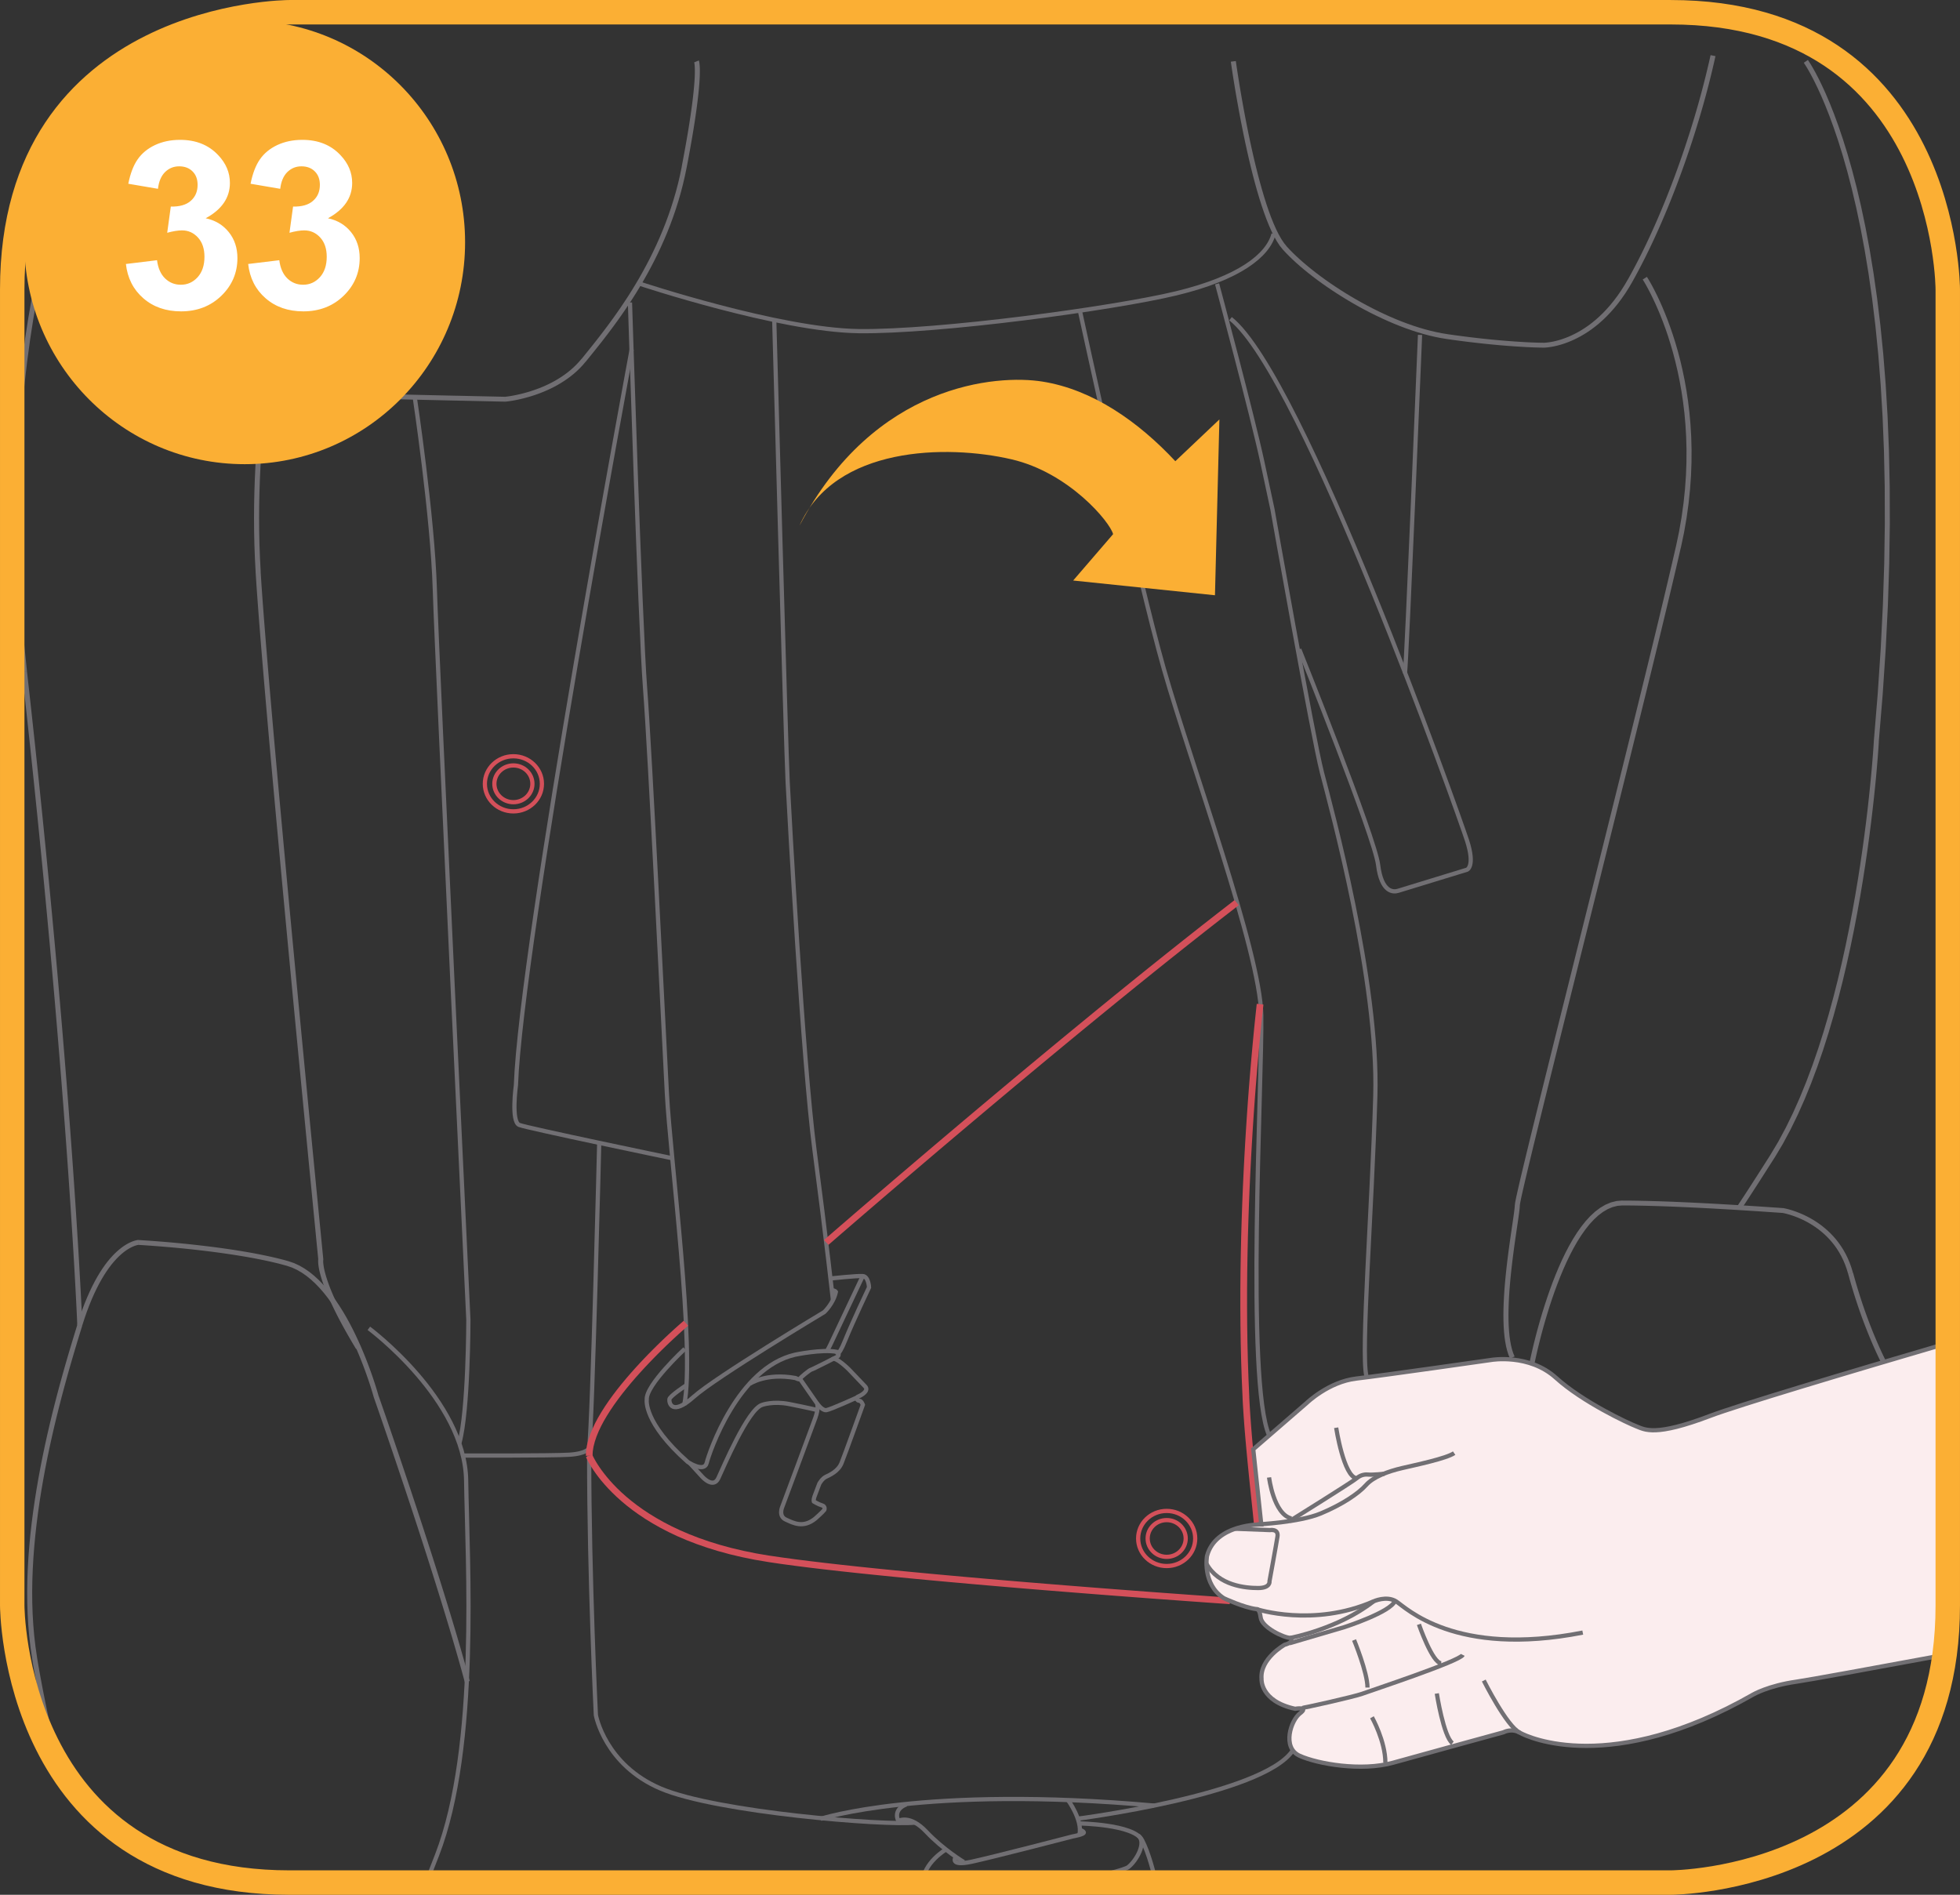 <?xml version="1.0" encoding="UTF-8"?>
<!DOCTYPE svg PUBLIC "-//W3C//DTD SVG 1.1//EN" "http://www.w3.org/Graphics/SVG/1.1/DTD/svg11.dtd">
<!-- Creator: CorelDRAW 2017 -->
<svg xmlns="http://www.w3.org/2000/svg" xml:space="preserve" width="35.366mm" height="34.188mm" version="1.1" style="shape-rendering:geometricPrecision; text-rendering:geometricPrecision; image-rendering:optimizeQuality; fill-rule:evenodd; clip-rule:evenodd"
viewBox="0 0 1030.6 996.26"
 xmlns:xlink="http://www.w3.org/1999/xlink">
 <rect x="0" y="0" width="1030.6" height="996.26" fill="#333333" stroke="none"/>
 <defs>
  <style type="text/css">
   <![CDATA[
    .str2 {stroke:#FBAF34;stroke-width:12.85;stroke-miterlimit:4}
    .str0 {stroke:#716F73;stroke-width:2.22;stroke-miterlimit:22.926}
    .str1 {stroke:#D4505A;stroke-width:2.22;stroke-miterlimit:22.926}
    .fil0 {fill:none;fill-rule:nonzero}
    .fil1 {fill:#716F73;fill-rule:nonzero}
    .fil4 {fill:#FBAF34;fill-rule:nonzero}
    .fil5 {fill:white;fill-rule:nonzero}
    .fil3 {fill:#FBEDEE;fill-rule:nonzero}
    .fil2 {fill:#D4505A;fill-rule:nonzero}
   ]]>
  </style>
 </defs>
 <g id="Слой_x0020_1">
  <g>
   <path class="fil0 str0" d="M309.79 765.45c0,64.76 3.53,136.34 3.53,136.34 0,0 4.7,26.13 34.1,38.63 29.4,12.5 117.9,19.6 133.77,17.89"/>
  </g>
  <g>
   <path class="fil1" d="M168.34 189.93l-2.28 1.3 0.13 0.17 -2.84 -3.61 -2.74 -4.08 -2.64 -4.51 -2.55 -4.9 -2.46 -5.25 -2.37 -5.58 -2.28 -5.86 -2.19 -6.1 -2.1 -6.3 -2.02 -6.47 -1.93 -6.6 -1.84 -6.68 -1.76 -6.74 -1.67 -6.75 -1.58 -6.72 -1.49 -6.66 -1.4 -6.56 -1.32 -6.42 -1.23 -6.23 -1.14 -6.01 -1.05 -5.76 -0.96 -5.46 -0.87 -5.12 -0.78 -4.75 -0.69 -4.34 -0.6 -3.88 -0.51 -3.39 -0.42 -2.86 -0.32 -2.3 -0.23 -1.69 -0.14 -1.04 -0.05 -0.36 2.63 -0.32 0.04 0.35 0.14 1.03 0.23 1.68 0.32 2.29 0.41 2.85 0.51 3.38 0.6 3.87 0.69 4.32 0.78 4.73 0.87 5.11 0.96 5.45 1.05 5.74 1.14 6 1.23 6.21 1.31 6.39 1.4 6.53 1.49 6.64 1.58 6.7 1.66 6.72 1.75 6.7 1.84 6.65 1.92 6.56 2 6.42 2.09 6.26 2.17 6.04 2.25 5.79 2.34 5.5 2.42 5.17 2.49 4.8 2.57 4.39 2.64 3.93 2.71 3.44 0.13 0.17zm-0.13 -0.17l0.07 0.08 0.05 0.09 -0.13 -0.17zm25.79 17.15l-0.09 2.56 0 0 -1.61 -0.1 -1.57 -0.2 -1.53 -0.29 -1.49 -0.37 -1.44 -0.45 -1.4 -0.51 -1.35 -0.58 -1.31 -0.63 -1.26 -0.68 -1.21 -0.72 -1.16 -0.76 -1.12 -0.78 -1.07 -0.8 -1.02 -0.82 -0.97 -0.83 -0.92 -0.84 -0.87 -0.83 -0.82 -0.82 -0.77 -0.81 -0.71 -0.79 -0.66 -0.76 -0.61 -0.73 -0.55 -0.69 -0.5 -0.64 -0.44 -0.59 -0.39 -0.53 -0.33 -0.47 -0.27 -0.4 -0.22 -0.33 -0.16 -0.24 -0.1 -0.16 -0.04 -0.06 2.28 -1.3 0.02 0.04 0.08 0.13 0.14 0.22 0.2 0.3 0.25 0.37 0.31 0.44 0.36 0.5 0.42 0.56 0.47 0.61 0.53 0.65 0.58 0.69 0.62 0.72 0.68 0.75 0.73 0.77 0.77 0.78 0.82 0.79 0.87 0.79 0.91 0.78 0.96 0.77 0.99 0.75 1.04 0.73 1.08 0.7 1.12 0.67 1.16 0.62 1.19 0.58 1.24 0.52 1.27 0.47 1.3 0.41 1.34 0.34 1.37 0.26 1.41 0.18 1.44 0.09 0 0zm71.57 1.71l0.23 2.56 -0.15 0 -0.16 -0 -0.47 -0.01 -0.76 -0.02 -1.02 -0.02 -1.29 -0.03 -1.52 -0.03 -1.74 -0.04 -1.94 -0.04 -2.13 -0.05 -2.3 -0.05 -2.45 -0.05 -2.58 -0.06 -2.7 -0.06 -2.8 -0.06 -2.88 -0.06 -2.95 -0.06 -3 -0.07 -3.03 -0.07 -3.05 -0.07 -3.04 -0.07 -3.02 -0.07 -2.98 -0.07 -2.93 -0.07 -2.86 -0.07 -2.77 -0.07 -2.66 -0.07 -2.53 -0.07 -2.39 -0.06 -2.24 -0.06 -2.06 -0.06 -1.86 -0.06 -1.66 -0.06 0.09 -2.56 1.65 0.06 1.86 0.06 2.05 0.06 2.24 0.06 2.39 0.06 2.53 0.07 2.66 0.07 2.77 0.07 2.85 0.07 2.93 0.07 2.98 0.07 3.02 0.07 3.04 0.07 3.05 0.07 3.03 0.07 3 0.07 2.95 0.06 2.88 0.06 2.8 0.06 2.7 0.06 2.58 0.06 2.45 0.05 2.3 0.05 2.13 0.05 1.94 0.04 1.74 0.04 1.52 0.03 1.28 0.03 1.03 0.02 0.76 0.02 0.46 0.01 0.16 0 -0.15 0zm0.23 2.56l-0.06 0.01 -0.09 -0 0.15 -0zm40 -22.52l2.08 1.59 0 0 -1.45 1.71 -1.52 1.61 -1.57 1.52 -1.62 1.43 -1.66 1.34 -1.7 1.26 -1.72 1.18 -1.74 1.1 -1.75 1.03 -1.75 0.95 -1.75 0.88 -1.74 0.81 -1.73 0.75 -1.7 0.69 -1.67 0.63 -1.63 0.57 -1.59 0.52 -1.54 0.46 -1.48 0.41 -1.42 0.37 -1.34 0.32 -1.26 0.29 -1.18 0.24 -1.08 0.21 -0.98 0.17 -0.88 0.14 -0.76 0.11 -0.64 0.08 -0.51 0.07 -0.38 0.04 -0.24 0.02 -0.09 0.01 -0.23 -2.56 0.06 -0 0.21 -0.02 0.35 -0.04 0.48 -0.06 0.61 -0.08 0.73 -0.11 0.84 -0.14 0.95 -0.17 1.04 -0.2 1.13 -0.24 1.22 -0.27 1.3 -0.31 1.37 -0.36 1.43 -0.4 1.49 -0.45 1.53 -0.5 1.58 -0.55 1.61 -0.6 1.64 -0.66 1.66 -0.72 1.67 -0.78 1.68 -0.85 1.68 -0.91 1.67 -0.98 1.66 -1.05 1.63 -1.12 1.61 -1.2 1.57 -1.27 1.54 -1.36 1.48 -1.43 1.43 -1.52 1.37 -1.61 0 0zm52.66 -101.12l2.6 0.47 0 0 -0.94 4.57 -1.05 4.49 -1.15 4.4 -1.25 4.32 -1.34 4.23 -1.42 4.15 -1.5 4.06 -1.57 3.97 -1.64 3.88 -1.69 3.79 -1.75 3.71 -1.8 3.62 -1.83 3.53 -1.87 3.44 -1.9 3.35 -1.91 3.26 -1.93 3.17 -1.94 3.08 -1.94 2.98 -1.94 2.89 -1.93 2.8 -1.92 2.71 -1.89 2.61 -1.87 2.52 -1.83 2.42 -1.79 2.33 -1.75 2.24 -1.7 2.14 -1.63 2.04 -1.56 1.95 -1.5 1.85 -1.42 1.75 -2.08 -1.59 1.42 -1.75 1.49 -1.85 1.56 -1.94 1.63 -2.04 1.68 -2.13 1.73 -2.22 1.78 -2.32 1.82 -2.41 1.85 -2.5 1.88 -2.59 1.9 -2.68 1.91 -2.77 1.92 -2.86 1.93 -2.95 1.92 -3.04 1.91 -3.13 1.9 -3.22 1.87 -3.31 1.84 -3.4 1.82 -3.49 1.77 -3.57 1.73 -3.66 1.68 -3.75 1.62 -3.83 1.55 -3.92 1.48 -4 1.41 -4.09 1.32 -4.17 1.24 -4.26 1.14 -4.34 1.04 -4.42 0.93 -4.51 0 0zm6.55 -54.75l2.43 -1.01 0.04 0.1 0.05 0.14 0.04 0.17 0.06 0.22 0.06 0.29 0.06 0.36 0.06 0.43 0.05 0.51 0.05 0.59 0.04 0.69 0.03 0.8 0.01 0.9 -0 1.02 -0.02 1.14 -0.04 1.27 -0.07 1.4 -0.1 1.55 -0.13 1.69 -0.16 1.84 -0.2 2.01 -0.24 2.18 -0.28 2.35 -0.32 2.54 -0.37 2.72 -0.42 2.92 -0.47 3.12 -0.53 3.33 -0.59 3.54 -0.65 3.76 -0.71 3.99 -0.78 4.23 -0.85 4.46 -2.6 -0.47 0.84 -4.45 0.78 -4.21 0.71 -3.97 0.65 -3.75 0.59 -3.52 0.52 -3.31 0.47 -3.1 0.42 -2.9 0.37 -2.7 0.32 -2.51 0.28 -2.33 0.23 -2.15 0.2 -1.98 0.16 -1.82 0.13 -1.66 0.1 -1.51 0.07 -1.37 0.04 -1.23 0.02 -1.1 0 -0.98 -0.01 -0.85 -0.03 -0.74 -0.03 -0.64 -0.04 -0.54 -0.05 -0.44 -0.05 -0.35 -0.05 -0.27 -0.04 -0.19 -0.03 -0.14 -0.02 -0.07 0 0 0.02 0.06z"/>
  </g>
  <g>
   <path class="fil0 str0" d="M336.25 149.11c0,0 73.5,24.43 115.25,24.99 41.75,0.57 134.07,-11.93 167,-19.88 32.93,-7.95 48.22,-19.88 51.16,-31.24"/>
  </g>
  <g>
   <path class="fil1" d="M676.53 129.52l-1.99 1.69 0 0 -1.56 -1.93 -1.5 -2.26 -1.46 -2.56 -1.41 -2.84 -1.37 -3.09 -1.33 -3.32 -1.29 -3.52 -1.26 -3.7 -1.22 -3.86 -1.18 -3.99 -1.14 -4.09 -1.1 -4.17 -1.05 -4.21 -1.01 -4.25 -0.97 -4.25 -0.92 -4.21 -0.87 -4.17 -0.83 -4.09 -0.78 -3.98 -0.73 -3.85 -0.67 -3.69 -0.63 -3.51 -0.57 -3.3 -0.51 -3.07 -0.46 -2.8 -0.4 -2.51 -0.34 -2.2 -0.28 -1.86 -0.22 -1.49 -0.16 -1.1 -0.1 -0.68 -0.03 -0.23 2.62 -0.34 0.03 0.23 0.1 0.68 0.16 1.09 0.22 1.48 0.28 1.85 0.34 2.19 0.4 2.51 0.45 2.79 0.51 3.05 0.57 3.29 0.62 3.5 0.67 3.68 0.72 3.83 0.78 3.97 0.82 4.07 0.87 4.14 0.92 4.2 0.96 4.22 1.01 4.22 1.05 4.19 1.09 4.14 1.13 4.05 1.17 3.95 1.2 3.81 1.24 3.65 1.27 3.46 1.31 3.24 1.33 3 1.36 2.72 1.38 2.42 1.39 2.09 1.39 1.73 0 0zm84.46 46.16l-0.39 2.54 -0 0 -2.99 -0.49 -3.02 -0.6 -3.05 -0.71 -3.07 -0.82 -3.09 -0.91 -3.1 -1.01 -3.11 -1.09 -3.11 -1.17 -3.11 -1.25 -3.09 -1.33 -3.08 -1.39 -3.07 -1.45 -3.04 -1.51 -3.01 -1.56 -2.98 -1.61 -2.94 -1.66 -2.89 -1.7 -2.84 -1.73 -2.78 -1.75 -2.72 -1.78 -2.66 -1.8 -2.58 -1.81 -2.51 -1.82 -2.43 -1.83 -2.34 -1.83 -2.24 -1.82 -2.15 -1.81 -2.04 -1.8 -1.93 -1.78 -1.82 -1.76 -1.7 -1.73 -1.58 -1.7 1.99 -1.69 1.53 1.64 1.65 1.68 1.77 1.71 1.89 1.74 2 1.76 2.11 1.78 2.2 1.8 2.3 1.8 2.39 1.8 2.47 1.8 2.55 1.79 2.62 1.77 2.69 1.76 2.74 1.73 2.8 1.7 2.85 1.67 2.9 1.63 2.93 1.59 2.97 1.54 2.99 1.49 3.02 1.43 3.03 1.37 3.05 1.3 3.05 1.23 3.05 1.15 3.04 1.07 3.04 0.98 3.02 0.89 3 0.79 2.97 0.69 2.93 0.59 2.89 0.48 -0 0zm50.4 4.53l-0.06 2.56 0.03 0 -0.06 0 -0.18 0 -0.29 -0 -0.4 -0.01 -0.5 -0.01 -0.61 -0.01 -0.72 -0.02 -0.82 -0.02 -0.92 -0.03 -1.02 -0.04 -1.12 -0.04 -1.22 -0.06 -1.32 -0.07 -1.41 -0.08 -1.51 -0.09 -1.6 -0.1 -1.69 -0.11 -1.78 -0.13 -1.87 -0.14 -1.96 -0.16 -2.04 -0.17 -2.13 -0.2 -2.21 -0.21 -2.29 -0.23 -2.37 -0.25 -2.45 -0.27 -2.53 -0.29 -2.61 -0.31 -2.68 -0.34 -2.75 -0.36 -2.82 -0.38 -2.89 -0.42 0.39 -2.54 2.88 0.41 2.81 0.38 2.74 0.36 2.66 0.34 2.59 0.31 2.51 0.29 2.44 0.27 2.36 0.25 2.28 0.23 2.19 0.21 2.12 0.19 2.03 0.17 1.94 0.16 1.86 0.14 1.77 0.13 1.68 0.11 1.59 0.1 1.49 0.09 1.4 0.08 1.31 0.07 1.21 0.06 1.11 0.04 1.01 0.04 0.91 0.03 0.81 0.02 0.7 0.02 0.6 0.01 0.5 0.01 0.38 0.01 0.27 0 0.16 0 0.06 0 0.03 0zm-0.03 0l0.03 0 0 0 -0.03 0zm44.7 -33.41l2.33 1.22 0 0 -1.86 3.19 -1.9 2.99 -1.93 2.79 -1.96 2.61 -1.98 2.43 -1.99 2.25 -1.99 2.08 -1.99 1.92 -1.99 1.77 -1.98 1.62 -1.96 1.47 -1.93 1.34 -1.9 1.21 -1.86 1.08 -1.82 0.97 -1.77 0.86 -1.71 0.76 -1.65 0.66 -1.58 0.57 -1.5 0.49 -1.42 0.41 -1.33 0.34 -1.23 0.27 -1.14 0.22 -1.03 0.16 -0.92 0.13 -0.8 0.08 -0.67 0.06 -0.54 0.03 -0.4 0.01 -0.24 0 -0.12 0 0.06 -2.56 0.03 0 0.21 -0 0.34 -0.01 0.47 -0.03 0.6 -0.05 0.73 -0.08 0.84 -0.11 0.96 -0.15 1.05 -0.2 1.16 -0.26 1.25 -0.31 1.33 -0.38 1.42 -0.46 1.49 -0.54 1.56 -0.62 1.62 -0.72 1.68 -0.82 1.73 -0.92 1.77 -1.03 1.81 -1.15 1.85 -1.28 1.87 -1.41 1.89 -1.55 1.91 -1.7 1.92 -1.85 1.92 -2.01 1.92 -2.17 1.91 -2.35 1.9 -2.53 1.87 -2.71 1.85 -2.91 1.82 -3.11 0 0zm43.38 -117.82l2.59 0.54 -0.8 3.55 -0.84 3.59 -0.88 3.64 -0.92 3.67 -0.97 3.72 -1.01 3.74 -1.05 3.77 -1.09 3.8 -1.13 3.82 -1.17 3.83 -1.2 3.85 -1.24 3.86 -1.28 3.86 -1.31 3.86 -1.35 3.87 -1.38 3.86 -1.41 3.85 -1.44 3.84 -1.47 3.82 -1.51 3.81 -1.53 3.78 -1.57 3.76 -1.59 3.73 -1.62 3.7 -1.65 3.65 -1.67 3.62 -1.7 3.57 -1.72 3.52 -1.75 3.47 -1.77 3.42 -1.79 3.36 -1.82 3.3 -2.33 -1.22 1.8 -3.27 1.78 -3.33 1.76 -3.39 1.74 -3.44 1.71 -3.5 1.69 -3.55 1.66 -3.59 1.64 -3.64 1.61 -3.67 1.59 -3.71 1.56 -3.73 1.53 -3.76 1.5 -3.79 1.47 -3.81 1.44 -3.82 1.4 -3.83 1.37 -3.84 1.34 -3.85 1.3 -3.85 1.27 -3.85 1.24 -3.84 1.2 -3.83 1.16 -3.81 1.12 -3.8 1.08 -3.77 1.04 -3.75 1 -3.73 0.96 -3.69 0.92 -3.66 0.88 -3.62 0.84 -3.58 0.79 -3.53z"/>
  </g>
  <g>
   <path class="fil1" d="M14.16 352.9l-2.63 0.28 0 0 -1.61 -15.7 -1.26 -15.33 -0.93 -14.97 -0.61 -14.59 -0.31 -14.22 -0.03 -13.85 0.24 -13.48 0.49 -13.1 0.73 -12.73 0.95 -12.35 1.15 -11.97 1.34 -11.59 1.52 -11.21 1.68 -10.83 1.82 -10.44 1.95 -10.06 2.06 -9.67 2.15 -9.29 2.24 -8.9 2.3 -8.51 2.35 -8.12 2.38 -7.73 2.4 -7.33 2.4 -6.94 2.39 -6.55 2.36 -6.15 2.31 -5.75 2.25 -5.35 2.18 -4.96 2.08 -4.55 1.98 -4.15 1.85 -3.75 2.38 1.12 -1.84 3.71 -1.96 4.12 -2.07 4.52 -2.16 4.92 -2.24 5.32 -2.3 5.72 -2.34 6.11 -2.37 6.51 -2.38 6.9 -2.39 7.3 -2.37 7.68 -2.33 8.08 -2.29 8.47 -2.22 8.86 -2.14 9.25 -2.05 9.63 -1.93 10.02 -1.81 10.4 -1.67 10.78 -1.51 11.16 -1.34 11.55 -1.15 11.92 -0.94 12.3 -0.72 12.68 -0.49 13.05 -0.24 13.43 0.03 13.8 0.31 14.17 0.61 14.55 0.93 14.91 1.25 15.28 1.6 15.65 0 0zm29.12 343.77l-2.65 0.1 -0.01 -0.38 -0.05 -1.14 -0.08 -1.89 -0.12 -2.63 -0.16 -3.36 -0.21 -4.08 -0.25 -4.79 -0.3 -5.5 -0.35 -6.19 -0.4 -6.89 -0.46 -7.56 -0.52 -8.23 -0.57 -8.88 -0.64 -9.53 -0.7 -10.18 -0.77 -10.81 -0.84 -11.43 -0.91 -12.05 -0.99 -12.65 -1.07 -13.25 -1.14 -13.83 -1.22 -14.41 -1.31 -14.98 -1.4 -15.54 -1.49 -16.09 -1.58 -16.63 -1.68 -17.17 -1.77 -17.69 -1.87 -18.2 -1.97 -18.71 -2.07 -19.21 -2.19 -19.69 2.63 -0.28 2.19 19.7 2.08 19.22 1.97 18.71 1.87 18.21 1.77 17.7 1.68 17.17 1.58 16.64 1.49 16.1 1.4 15.55 1.31 14.99 1.23 14.42 1.14 13.84 1.07 13.25 0.99 12.66 0.91 12.05 0.84 11.44 0.77 10.81 0.7 10.18 0.64 9.54 0.57 8.89 0.52 8.23 0.46 7.56 0.4 6.89 0.35 6.2 0.3 5.51 0.25 4.8 0.21 4.09 0.17 3.37 0.12 2.63 0.08 1.89 0.05 1.15 0.01 0.38z"/>
  </g>
  <g>
   <path class="fil1" d="M137.06 300.71l-2.64 0.15 0 0 -0.38 -7.23 -0.27 -7.16 -0.15 -7.08 -0.05 -6.99 0.05 -6.89 0.14 -6.77 0.22 -6.65 0.3 -6.51 0.36 -6.37 0.43 -6.22 0.48 -6.05 0.53 -5.88 0.57 -5.69 0.61 -5.5 0.63 -5.29 0.66 -5.07 0.67 -4.85 0.68 -4.61 0.67 -4.36 0.67 -4.11 0.66 -3.84 0.64 -3.56 0.61 -3.27 0.57 -2.97 0.53 -2.66 0.48 -2.34 0.43 -2.01 0.36 -1.67 0.3 -1.32 0.22 -0.95 0.14 -0.58 0.05 -0.2 2.58 0.59 -0.05 0.19 -0.13 0.57 -0.22 0.94 -0.29 1.31 -0.36 1.65 -0.42 2 -0.48 2.32 -0.53 2.64 -0.57 2.95 -0.61 3.25 -0.63 3.55 -0.66 3.81 -0.66 4.09 -0.67 4.34 -0.67 4.59 -0.67 4.83 -0.65 5.05 -0.63 5.27 -0.6 5.48 -0.57 5.67 -0.53 5.85 -0.48 6.03 -0.43 6.19 -0.36 6.34 -0.29 6.48 -0.22 6.62 -0.14 6.74 -0.05 6.85 0.05 6.95 0.15 7.04 0.27 7.12 0.38 7.19 0 0zm32.9 361.64l-2.58 -0.56 -0.03 0.4 -0.08 -0.83 -0.24 -2.42 -0.39 -3.93 -0.52 -5.34 -0.65 -6.66 -0.77 -7.88 -0.88 -9.02 -0.98 -10.06 -1.07 -11.01 -1.15 -11.87 -1.22 -12.64 -1.28 -13.31 -1.33 -13.89 -1.38 -14.38 -1.41 -14.79 -1.43 -15.09 -1.45 -15.3 -1.45 -15.43 -1.44 -15.46 -1.42 -15.4 -1.4 -15.25 -1.37 -15 -1.32 -14.67 -1.27 -14.24 -1.2 -13.72 -1.13 -13.11 -1.05 -12.4 -0.96 -11.61 -0.85 -10.72 -0.74 -9.74 -0.62 -8.67 -0.49 -7.51 2.64 -0.15 0.49 7.49 0.62 8.65 0.74 9.73 0.85 10.72 0.96 11.6 1.04 12.4 1.13 13.1 1.2 13.72 1.27 14.24 1.32 14.66 1.37 15 1.4 15.25 1.42 15.4 1.44 15.46 1.45 15.43 1.45 15.3 1.43 15.09 1.41 14.78 1.38 14.38 1.33 13.89 1.28 13.31 1.22 12.64 1.15 11.87 1.07 11.01 0.98 10.06 0.88 9.02 0.77 7.88 0.65 6.66 0.52 5.34 0.39 3.93 0.24 2.42 0.08 0.83 -0.03 0.4zm0.03 -0.4l0.02 0.2 -0.05 0.2 0.03 -0.4zm19.52 46.05l-2.28 1.3 -2 -3.35 -1.86 -3.19 -1.73 -3.05 -1.6 -2.9 -1.48 -2.76 -1.36 -2.63 -1.25 -2.49 -1.14 -2.36 -1.04 -2.23 -0.94 -2.1 -0.85 -1.98 -0.76 -1.86 -0.67 -1.75 -0.59 -1.63 -0.52 -1.52 -0.45 -1.41 -0.38 -1.31 -0.32 -1.2 -0.27 -1.1 -0.22 -1.01 -0.17 -0.92 -0.13 -0.82 -0.09 -0.74 -0.07 -0.65 -0.03 -0.57 -0.02 -0.5 0 -0.42 0.01 -0.34 0.02 -0.28 0.03 -0.21 0.02 -0.13 0.02 -0.1 2.58 0.56 0.01 -0.05 -0.01 0.06 -0.01 0.11 -0.01 0.17 -0.01 0.26 -0 0.33 0.01 0.41 0.03 0.49 0.06 0.58 0.09 0.67 0.12 0.75 0.15 0.85 0.21 0.94 0.25 1.05 0.31 1.15 0.37 1.25 0.43 1.36 0.5 1.47 0.57 1.59 0.65 1.7 0.74 1.82 0.83 1.94 0.92 2.07 1.02 2.19 1.13 2.33 1.23 2.46 1.35 2.59 1.47 2.73 1.59 2.88 1.72 3.02 1.85 3.17 1.99 3.32z"/>
  </g>
  <g>
   <path class="fil1" d="M987.91 390.04l-2.64 -0.14 0 -0.04 2.06 -25 1.59 -23.91 1.13 -22.85 0.71 -21.81 0.31 -20.79 -0.06 -19.78 -0.4 -18.79 -0.72 -17.83 -1.01 -16.87 -1.27 -15.94 -1.5 -15.03 -1.71 -14.13 -1.89 -13.26 -2.05 -12.41 -2.17 -11.57 -2.27 -10.75 -2.34 -9.95 -2.38 -9.17 -2.4 -8.41 -2.39 -7.67 -2.36 -6.94 -2.29 -6.24 -2.2 -5.55 -2.08 -4.89 -1.94 -4.24 -1.76 -3.6 -1.56 -3 -1.33 -2.4 -1.08 -1.83 -0.8 -1.27 -0.5 -0.75 -0.15 -0.22 2.16 -1.48 0.2 0.29 0.52 0.79 0.84 1.33 1.12 1.89 1.37 2.46 1.59 3.05 1.79 3.66 1.96 4.3 2.11 4.95 2.22 5.61 2.31 6.3 2.37 7 2.41 7.73 2.42 8.47 2.4 9.23 2.35 10.01 2.28 10.81 2.18 11.62 2.05 12.46 1.9 13.32 1.72 14.19 1.51 15.08 1.27 15.99 1.01 16.92 0.72 17.87 0.4 18.84 0.06 19.82 -0.31 20.83 -0.71 21.85 -1.14 22.9 -1.59 23.95 -2.07 25.04 0 -0.04zm-2.64 -0.14l0 -0.04 0 0.01 -0 0.03zm-52.24 218.88l-2.26 -1.34 0 0 4.24 -7.1 4.02 -7.47 3.81 -7.81 3.6 -8.1 3.4 -8.36 3.21 -8.58 3.02 -8.75 2.83 -8.89 2.65 -8.99 2.47 -9.05 2.3 -9.07 2.14 -9.05 1.98 -8.99 1.82 -8.89 1.68 -8.75 1.54 -8.57 1.4 -8.36 1.27 -8.1 1.14 -7.81 1.02 -7.47 0.91 -7.1 0.8 -6.69 0.69 -6.24 0.6 -5.75 0.51 -5.22 0.42 -4.65 0.34 -4.04 0.27 -3.39 0.2 -2.7 0.13 -1.98 0.08 -1.22 0.02 -0.41 2.64 0.14 -0.02 0.43 -0.08 1.22 -0.13 1.99 -0.2 2.72 -0.27 3.41 -0.34 4.05 -0.42 4.67 -0.51 5.23 -0.6 5.76 -0.7 6.26 -0.8 6.71 -0.91 7.12 -1.02 7.5 -1.15 7.83 -1.27 8.13 -1.4 8.39 -1.54 8.6 -1.68 8.78 -1.83 8.92 -1.99 9.02 -2.14 9.09 -2.31 9.11 -2.48 9.09 -2.66 9.04 -2.84 8.95 -3.03 8.81 -3.23 8.64 -3.43 8.43 -3.64 8.18 -3.85 7.89 -4.07 7.56 -4.3 7.2 0 0zm0 0l0 0 0 0 0 0zm-17.66 27.29l-2.22 -1.39 0.75 -1.12 0.76 -1.15 0.76 -1.15 0.77 -1.16 0.77 -1.17 0.77 -1.18 0.77 -1.17 0.76 -1.17 0.75 -1.17 0.75 -1.15 0.73 -1.14 0.72 -1.12 0.71 -1.1 0.69 -1.07 0.67 -1.05 0.65 -1.02 0.63 -0.98 0.6 -0.94 0.58 -0.9 0.54 -0.86 0.52 -0.81 0.48 -0.75 0.44 -0.7 0.41 -0.64 0.37 -0.58 0.33 -0.51 0.28 -0.44 0.24 -0.37 0.18 -0.29 0.14 -0.22 0.08 -0.13 0.03 -0.04 2.26 1.34 -0.03 0.05 -0.08 0.13 -0.13 0.21 -0.18 0.29 -0.24 0.37 -0.28 0.44 -0.33 0.51 -0.36 0.57 -0.41 0.64 -0.45 0.7 -0.48 0.75 -0.52 0.81 -0.54 0.86 -0.58 0.9 -0.6 0.95 -0.63 0.98 -0.65 1.02 -0.67 1.05 -0.69 1.08 -0.71 1.1 -0.72 1.12 -0.74 1.14 -0.75 1.15 -0.75 1.17 -0.76 1.17 -0.77 1.18 -0.77 1.18 -0.77 1.17 -0.77 1.17 -0.77 1.16 -0.76 1.15 -0.75 1.13z"/>
  </g>
  <g>
   <path class="fil1" d="M883.8 287.99l-2.58 -0.55 0 0 1.65 -7.86 1.33 -7.68 1.04 -7.51 0.76 -7.32 0.5 -7.13 0.26 -6.94 0.03 -6.74 -0.18 -6.54 -0.37 -6.33 -0.54 -6.11 -0.71 -5.89 -0.85 -5.67 -0.97 -5.44 -1.08 -5.21 -1.17 -4.97 -1.24 -4.72 -1.3 -4.48 -1.33 -4.23 -1.36 -3.96 -1.37 -3.7 -1.35 -3.44 -1.33 -3.16 -1.28 -2.88 -1.22 -2.6 -1.13 -2.31 -1.04 -2.02 -0.92 -1.72 -0.79 -1.42 -0.64 -1.1 -0.48 -0.79 -0.3 -0.48 -0.09 -0.14 2.23 -1.38 0.12 0.19 0.31 0.5 0.5 0.82 0.66 1.14 0.82 1.45 0.94 1.76 1.06 2.06 1.16 2.35 1.24 2.65 1.3 2.93 1.34 3.21 1.38 3.48 1.38 3.76 1.38 4.02 1.36 4.28 1.32 4.54 1.26 4.79 1.18 5.04 1.09 5.27 0.98 5.51 0.86 5.74 0.72 5.97 0.55 6.19 0.38 6.41 0.18 6.61 -0.03 6.82 -0.26 7.02 -0.51 7.22 -0.77 7.41 -1.05 7.59 -1.35 7.77 -1.67 7.94 0 0zm-84.64 345.67l-2.65 0 0 0 0.21 -1.57 0.56 -2.76 0.9 -4.03 1.21 -5.25 1.52 -6.39 1.8 -7.45 2.05 -8.44 2.3 -9.35 2.52 -10.2 2.71 -10.96 2.89 -11.64 3.05 -12.25 3.19 -12.79 3.31 -13.24 3.4 -13.63 3.48 -13.93 3.54 -14.16 3.58 -14.32 3.59 -14.39 3.59 -14.39 3.56 -14.32 3.52 -14.17 3.45 -13.94 3.36 -13.63 3.26 -13.26 3.14 -12.8 2.99 -12.27 2.82 -11.66 2.63 -10.97 2.42 -10.22 2.2 -9.38 1.95 -8.47 2.58 0.55 -1.95 8.48 -2.2 9.38 -2.43 10.22 -2.63 10.98 -2.82 11.66 -2.99 12.27 -3.14 12.8 -3.26 13.26 -3.37 13.64 -3.45 13.94 -3.52 14.17 -3.56 14.32 -3.59 14.4 -3.59 14.39 -3.58 14.32 -3.54 14.16 -3.48 13.93 -3.4 13.63 -3.31 13.24 -3.19 12.78 -3.05 12.25 -2.89 11.64 -2.71 10.96 -2.51 10.19 -2.3 9.35 -2.05 8.44 -1.8 7.45 -1.51 6.38 -1.21 5.23 -0.89 4 -0.54 2.68 -0.17 1.13 0 0zm-2.77 79.56l-2.41 1.07 -0.81 -1.96 -0.68 -2.14 -0.57 -2.31 -0.46 -2.46 -0.36 -2.6 -0.27 -2.72 -0.18 -2.84 -0.1 -2.93 -0.03 -3.02 0.04 -3.08 0.1 -3.14 0.16 -3.18 0.2 -3.2 0.25 -3.21 0.29 -3.2 0.32 -3.18 0.34 -3.15 0.36 -3.09 0.38 -3.03 0.39 -2.95 0.39 -2.85 0.38 -2.73 0.38 -2.61 0.36 -2.47 0.34 -2.31 0.31 -2.13 0.28 -1.94 0.24 -1.73 0.2 -1.51 0.15 -1.27 0.09 -0.99 0.03 -0.69 2.65 0 -0.03 0.86 -0.1 1.09 -0.15 1.31 -0.2 1.54 -0.24 1.75 -0.28 1.95 -0.32 2.13 -0.34 2.31 -0.36 2.46 -0.38 2.6 -0.38 2.73 -0.39 2.84 -0.38 2.93 -0.38 3.01 -0.36 3.08 -0.34 3.12 -0.32 3.16 -0.28 3.18 -0.25 3.18 -0.2 3.16 -0.15 3.14 -0.1 3.1 -0.04 3.03 0.03 2.96 0.1 2.86 0.18 2.76 0.25 2.63 0.35 2.49 0.43 2.33 0.53 2.16 0.63 1.96 0.73 1.75z"/>
  </g>
  <g>
   <path class="fil1" d="M16.83 871.6l2.61 -0.4 0 0 0.25 1.54 0.26 1.56 0.27 1.57 0.28 1.58 0.28 1.6 0.29 1.61 0.3 1.62 0.3 1.63 0.31 1.64 0.31 1.64 0.32 1.66 0.33 1.67 0.33 1.68 0.34 1.68 0.34 1.69 0.35 1.7 0.35 1.7 0.36 1.71 0.36 1.71 0.37 1.72 0.36 1.72 0.37 1.73 0.38 1.73 0.38 1.73 0.38 1.73 0.39 1.74 0.39 1.74 0.39 1.74 0.4 1.74 0.4 1.74 0.4 1.74 0.41 1.74 -2.58 0.57 -0.41 -1.75 -0.4 -1.74 -0.4 -1.75 -0.4 -1.74 -0.4 -1.75 -0.39 -1.74 -0.39 -1.74 -0.38 -1.74 -0.38 -1.74 -0.38 -1.73 -0.37 -1.73 -0.37 -1.73 -0.37 -1.72 -0.36 -1.72 -0.36 -1.71 -0.35 -1.71 -0.35 -1.7 -0.34 -1.69 -0.34 -1.69 -0.33 -1.68 -0.33 -1.67 -0.32 -1.66 -0.32 -1.66 -0.31 -1.64 -0.3 -1.63 -0.3 -1.63 -0.29 -1.61 -0.29 -1.6 -0.28 -1.59 -0.27 -1.58 -0.26 -1.56 -0.25 -1.55 0 0zm23.85 -175.25l2.54 0.74 0 0 -1.26 4.08 -1.29 4.24 -1.32 4.4 -1.34 4.55 -1.36 4.69 -1.36 4.83 -1.36 4.96 -1.36 5.08 -1.34 5.19 -1.33 5.29 -1.3 5.39 -1.26 5.48 -1.23 5.56 -1.18 5.63 -1.12 5.69 -1.06 5.75 -1 5.8 -0.92 5.84 -0.84 5.87 -0.75 5.9 -0.66 5.92 -0.56 5.93 -0.45 5.93 -0.34 5.92 -0.22 5.91 -0.09 5.88 0.05 5.86 0.19 5.82 0.34 5.77 0.49 5.72 0.65 5.66 0.82 5.59 -2.61 0.4 -0.83 -5.67 -0.66 -5.73 -0.49 -5.79 -0.34 -5.84 -0.19 -5.88 -0.05 -5.91 0.09 -5.94 0.22 -5.96 0.34 -5.97 0.46 -5.97 0.56 -5.97 0.67 -5.96 0.76 -5.94 0.85 -5.91 0.93 -5.87 1 -5.83 1.07 -5.78 1.13 -5.72 1.18 -5.66 1.23 -5.58 1.27 -5.5 1.3 -5.41 1.33 -5.32 1.35 -5.2 1.36 -5.09 1.37 -4.97 1.36 -4.84 1.36 -4.71 1.35 -4.56 1.32 -4.41 1.3 -4.25 1.26 -4.08 0 0zm32.21 -44.37l-0.15 2.56 0.14 0 0.02 -0 -0.1 0.01 -0.2 0.03 -0.28 0.05 -0.37 0.09 -0.45 0.12 -0.53 0.17 -0.61 0.23 -0.68 0.29 -0.75 0.36 -0.81 0.43 -0.87 0.52 -0.93 0.61 -0.98 0.71 -1.03 0.83 -1.08 0.94 -1.12 1.06 -1.15 1.2 -1.19 1.33 -1.22 1.48 -1.24 1.64 -1.26 1.8 -1.28 1.97 -1.29 2.15 -1.3 2.33 -1.3 2.53 -1.31 2.73 -1.3 2.94 -1.29 3.15 -1.28 3.38 -1.26 3.61 -1.24 3.84 -2.54 -0.74 1.26 -3.9 1.29 -3.67 1.31 -3.44 1.32 -3.21 1.33 -3 1.34 -2.8 1.34 -2.6 1.34 -2.41 1.34 -2.22 1.33 -2.05 1.31 -1.88 1.3 -1.71 1.28 -1.56 1.26 -1.41 1.23 -1.27 1.2 -1.14 1.16 -1.01 1.12 -0.9 1.08 -0.79 1.03 -0.68 0.97 -0.58 0.92 -0.5 0.86 -0.41 0.79 -0.34 0.72 -0.27 0.64 -0.21 0.57 -0.16 0.48 -0.11 0.4 -0.08 0.29 -0.04 0.19 -0.02 0.12 -0.01 0.14 0zm-0.14 0l0.07 -0 0.07 0 -0.14 0zm78.94 11.13l-0.75 2.47 0 0 -2.84 -0.78 -2.93 -0.74 -3.02 -0.71 -3.1 -0.68 -3.16 -0.64 -3.2 -0.61 -3.24 -0.58 -3.27 -0.55 -3.28 -0.52 -3.28 -0.49 -3.26 -0.47 -3.24 -0.44 -3.2 -0.41 -3.15 -0.38 -3.09 -0.36 -3.01 -0.33 -2.93 -0.31 -2.82 -0.28 -2.71 -0.26 -2.59 -0.23 -2.45 -0.21 -2.3 -0.19 -2.14 -0.17 -1.97 -0.15 -1.78 -0.13 -1.59 -0.11 -1.37 -0.09 -1.15 -0.08 -0.91 -0.05 -0.67 -0.04 -0.41 -0.02 -0.13 -0.01 0.15 -2.56 0.15 0.01 0.41 0.02 0.68 0.04 0.93 0.06 1.16 0.08 1.38 0.09 1.59 0.11 1.79 0.13 1.98 0.15 2.15 0.17 2.31 0.19 2.46 0.21 2.6 0.24 2.72 0.26 2.84 0.28 2.94 0.31 3.02 0.34 3.1 0.36 3.16 0.38 3.22 0.41 3.26 0.44 3.28 0.47 3.3 0.49 3.3 0.53 3.29 0.56 3.27 0.58 3.24 0.62 3.19 0.65 3.13 0.68 3.07 0.72 2.98 0.75 2.89 0.79 0 0zm47.41 70.9l-2.51 0.83 -0.03 -0.09 -0.05 -0.17 -0.14 -0.51 -0.24 -0.82 -0.33 -1.12 -0.43 -1.4 -0.52 -1.66 -0.61 -1.89 -0.71 -2.1 -0.8 -2.29 -0.89 -2.47 -0.98 -2.62 -1.07 -2.74 -1.16 -2.85 -1.25 -2.94 -1.34 -3 -1.42 -3.05 -1.51 -3.07 -1.59 -3.07 -1.68 -3.05 -1.76 -3.01 -1.85 -2.95 -1.93 -2.87 -2.01 -2.76 -2.09 -2.64 -2.16 -2.49 -2.24 -2.32 -2.31 -2.13 -2.38 -1.93 -2.45 -1.7 -2.51 -1.45 -2.57 -1.19 -2.64 -0.9 0.75 -2.47 2.9 1 2.81 1.3 2.72 1.57 2.62 1.82 2.52 2.04 2.43 2.24 2.34 2.43 2.24 2.58 2.16 2.73 2.07 2.84 1.98 2.94 1.89 3.02 1.8 3.07 1.71 3.11 1.62 3.13 1.53 3.12 1.44 3.09 1.36 3.04 1.26 2.98 1.17 2.88 1.08 2.78 0.99 2.65 0.9 2.49 0.81 2.32 0.71 2.13 0.62 1.91 0.53 1.68 0.43 1.42 0.34 1.14 0.24 0.85 0.14 0.52 0.05 0.19 -0.03 -0.09zm-2.51 0.83l-0.01 -0.02 -0.02 -0.07 0.03 0.09zm50.38 149.02l-2.56 0.65 -1.48 -5.42 -1.57 -5.61 -1.66 -5.78 -1.73 -5.92 -1.79 -6.03 -1.85 -6.13 -1.9 -6.2 -1.93 -6.24 -1.96 -6.27 -1.98 -6.27 -1.99 -6.24 -1.99 -6.2 -1.98 -6.13 -1.97 -6.03 -1.94 -5.91 -1.91 -5.76 -1.86 -5.6 -1.81 -5.41 -1.74 -5.19 -1.67 -4.96 -1.59 -4.7 -1.5 -4.41 -1.4 -4.1 -1.29 -3.77 -1.17 -3.42 -1.05 -3.04 -0.91 -2.64 -0.77 -2.21 -0.61 -1.76 -0.45 -1.29 -0.28 -0.79 -0.09 -0.27 2.51 -0.83 0.09 0.27 0.28 0.79 0.45 1.29 0.61 1.76 0.77 2.21 0.92 2.64 1.05 3.04 1.17 3.42 1.29 3.77 1.4 4.11 1.5 4.41 1.59 4.7 1.68 4.96 1.74 5.2 1.81 5.41 1.86 5.6 1.91 5.77 1.94 5.91 1.97 6.03 1.98 6.13 2 6.2 1.99 6.25 1.98 6.27 1.97 6.28 1.93 6.25 1.9 6.2 1.85 6.14 1.8 6.04 1.73 5.93 1.66 5.79 1.57 5.62 1.49 5.43z"/>
  </g>
  <g>
   <path class="fil0 str0" d="M218.06 208.75c0,0 9.41,62.49 10.58,101.12 1.18,38.63 17.64,384.01 17.64,384.01 0,0 0,47.72 -4.7,64.76"/>
  </g>
  <g>
   <path class="fil0 str0" d="M331.25 159.05c0,0 5.29,168.72 7.94,202.8 2.65,34.08 9.7,178.94 11.47,213.02 1.76,34.08 14.99,134.35 9.12,163.89"/>
  </g>
  <g>
   <path class="fil0 str0" d="M407.11 168.42c0,0 6.17,225.8 7.06,242.85 0.88,17.04 7.94,146.56 14.11,193.42 6.17,46.86 9.7,78.96 9.7,78.96"/>
  </g>
  <g>
   <path class="fil0 str0" d="M332.14 183.76c0,0 -58.21,312.72 -60.86,386.85 0,0 -2.65,19.17 1.76,20.88 4.41,1.7 80.26,17.47 80.26,17.47"/>
  </g>
  <g>
   <path class="fil0 str0" d="M567.93 163.88c0,0 29.99,138.61 44.1,188.03 14.11,49.42 50.57,148.27 51.16,181.78 0.59,33.51 -8.23,193.14 4.12,220.98"/>
  </g>
  <g>
   <path class="fil0 str0" d="M639.96 149.25c0,0 18.52,69.02 23.81,93.73l5.29 24.71c0,0 21.17,119.72 26.02,138.46 4.85,18.75 29.84,109.92 28.08,170.13 -1.76,60.22 -7.64,134.63 -4.7,147.13"/>
  </g>
  <g>
   <path class="fil1" d="M853.11 631.25l0 2.56 0 0 -2.65 0.22 -2.58 0.66 -2.53 1.07 -2.48 1.46 -2.42 1.83 -2.36 2.18 -2.29 2.49 -2.22 2.78 -2.14 3.04 -2.06 3.26 -1.97 3.45 -1.89 3.61 -1.8 3.74 -1.71 3.84 -1.63 3.9 -1.54 3.94 -1.45 3.94 -1.36 3.91 -1.27 3.85 -1.17 3.76 -1.08 3.64 -0.99 3.48 -0.9 3.3 -0.8 3.08 -0.71 2.83 -0.62 2.56 -0.52 2.25 -0.43 1.91 -0.34 1.54 -0.24 1.13 -0.14 0.71 -0.05 0.23 -2.6 -0.48 0.05 -0.25 0.14 -0.71 0.24 -1.15 0.34 -1.55 0.43 -1.93 0.53 -2.27 0.62 -2.58 0.72 -2.86 0.81 -3.11 0.91 -3.33 1 -3.51 1.09 -3.67 1.19 -3.79 1.28 -3.89 1.37 -3.95 1.46 -3.99 1.56 -3.99 1.65 -3.96 1.74 -3.9 1.84 -3.81 1.93 -3.69 2.03 -3.54 2.12 -3.36 2.22 -3.15 2.32 -2.91 2.42 -2.64 2.53 -2.34 2.64 -2 2.76 -1.63 2.88 -1.22 3 -0.76 3.1 -0.26 0 0zm84.9 4l-0.44 2.53 0.12 0.01 -0.15 -0.01 -0.46 -0.03 -0.74 -0.06 -1.01 -0.07 -1.27 -0.09 -1.51 -0.1 -1.74 -0.12 -1.96 -0.13 -2.16 -0.15 -2.35 -0.16 -2.52 -0.16 -2.69 -0.17 -2.83 -0.18 -2.96 -0.18 -3.09 -0.19 -3.19 -0.18 -3.28 -0.19 -3.36 -0.19 -3.42 -0.18 -3.47 -0.18 -3.51 -0.17 -3.53 -0.16 -3.53 -0.16 -3.53 -0.15 -3.51 -0.13 -3.47 -0.12 -3.42 -0.1 -3.37 -0.09 -3.29 -0.07 -3.2 -0.06 -3.09 -0.03 -2.98 -0.01 0 -2.56 2.99 0.01 3.11 0.03 3.21 0.06 3.3 0.07 3.38 0.09 3.44 0.1 3.49 0.12 3.52 0.13 3.53 0.15 3.54 0.16 3.53 0.16 3.51 0.17 3.47 0.18 3.43 0.18 3.36 0.19 3.28 0.19 3.19 0.18 3.09 0.19 2.97 0.18 2.84 0.18 2.69 0.17 2.53 0.16 2.35 0.16 2.17 0.15 1.96 0.13 1.74 0.12 1.52 0.1 1.27 0.09 1.01 0.07 0.74 0.06 0.45 0.03 0.16 0.01 0.12 0.01zm-0.12 -0.01l0.06 0 0.06 0.01 -0.12 -0.01zm36.46 33.9l-2.56 0.65 0 0 -0.76 -2.53 -0.86 -2.39 -0.95 -2.26 -1.05 -2.13 -1.12 -2.01 -1.19 -1.89 -1.26 -1.77 -1.31 -1.66 -1.36 -1.55 -1.39 -1.45 -1.42 -1.35 -1.45 -1.25 -1.45 -1.16 -1.46 -1.06 -1.46 -0.98 -1.44 -0.89 -1.42 -0.82 -1.39 -0.74 -1.36 -0.66 -1.31 -0.59 -1.25 -0.53 -1.19 -0.46 -1.11 -0.4 -1.03 -0.34 -0.94 -0.29 -0.84 -0.24 -0.73 -0.2 -0.61 -0.15 -0.49 -0.11 -0.36 -0.08 -0.22 -0.04 -0.05 -0.01 0.44 -2.53 0.11 0.02 0.25 0.05 0.4 0.08 0.53 0.12 0.66 0.16 0.78 0.21 0.89 0.26 1 0.31 1.09 0.36 1.18 0.43 1.25 0.49 1.32 0.55 1.38 0.63 1.42 0.7 1.47 0.78 1.5 0.86 1.52 0.95 1.54 1.03 1.54 1.13 1.54 1.23 1.53 1.33 1.51 1.43 1.48 1.54 1.44 1.65 1.39 1.77 1.33 1.88 1.27 2.01 1.19 2.13 1.1 2.26 1.01 2.39 0.9 2.52 0.79 2.66 0 0zm17.53 46.88l-2.35 1.18 -0.03 -0.07 -0.08 -0.16 -0.14 -0.27 -0.19 -0.38 -0.24 -0.48 -0.29 -0.59 -0.34 -0.68 -0.38 -0.78 -0.42 -0.88 -0.45 -0.97 -0.5 -1.07 -0.52 -1.16 -0.56 -1.25 -0.59 -1.34 -0.61 -1.42 -0.64 -1.51 -0.66 -1.59 -0.68 -1.68 -0.7 -1.76 -0.72 -1.83 -0.73 -1.91 -0.74 -1.98 -0.75 -2.06 -0.75 -2.13 -0.76 -2.2 -0.76 -2.27 -0.76 -2.34 -0.76 -2.4 -0.75 -2.47 -0.75 -2.52 -0.74 -2.59 -0.73 -2.65 2.56 -0.65 0.72 2.62 0.73 2.56 0.74 2.51 0.75 2.44 0.75 2.38 0.75 2.32 0.75 2.25 0.75 2.18 0.75 2.11 0.74 2.04 0.73 1.97 0.72 1.89 0.71 1.82 0.69 1.74 0.68 1.66 0.66 1.58 0.63 1.49 0.61 1.41 0.58 1.32 0.55 1.24 0.52 1.14 0.49 1.06 0.45 0.96 0.41 0.87 0.38 0.77 0.33 0.67 0.28 0.57 0.24 0.47 0.19 0.37 0.14 0.26 0.08 0.16 0.02 0.04z"/>
  </g>
  <g>
   <path class="fil0 str0" d="M683.18 341.4c0,0 39.69,98.84 41.45,113.33 1.77,14.49 7.94,14.49 10.59,13.63 2.65,-0.85 36.16,-11.08 36.16,-11.08 0,0 4.41,-1.7 0,-15.34 -4.41,-13.63 -86.44,-244.55 -124.36,-274.37"/>
  </g>
  <g>
   <path class="fil2" d="M656.89 734.57l-3.53 0.16 0 0 -0.42 -9.57 -0.32 -9.57 -0.23 -9.54 -0.14 -9.5 -0.06 -9.44 0.01 -9.36 0.08 -9.25 0.15 -9.13 0.2 -8.99 0.26 -8.83 0.3 -8.65 0.34 -8.45 0.38 -8.23 0.41 -7.99 0.44 -7.73 0.46 -7.45 0.47 -7.16 0.48 -6.84 0.49 -6.5 0.49 -6.14 0.48 -5.76 0.47 -5.37 0.45 -4.95 0.42 -4.51 0.39 -4.06 0.36 -3.58 0.32 -3.08 0.27 -2.57 0.22 -2.03 0.16 -1.48 0.1 -0.91 0.03 -0.31 3.51 0.39 -0.03 0.3 -0.1 0.89 -0.16 1.47 -0.22 2.03 -0.27 2.56 -0.31 3.07 -0.36 3.57 -0.39 4.04 -0.42 4.5 -0.45 4.94 -0.47 5.36 -0.47 5.75 -0.49 6.13 -0.49 6.48 -0.48 6.82 -0.47 7.14 -0.45 7.44 -0.44 7.72 -0.41 7.97 -0.38 8.21 -0.34 8.43 -0.3 8.63 -0.26 8.81 -0.2 8.97 -0.15 9.11 -0.08 9.23 -0.01 9.33 0.06 9.41 0.14 9.47 0.23 9.51 0.32 9.53 0.42 9.53 0 0zm6 66.79l-3.51 0.33 -0.21 -2.05 -0.21 -2.06 -0.21 -2.07 -0.22 -2.08 -0.22 -2.09 -0.22 -2.1 -0.22 -2.1 -0.22 -2.11 -0.22 -2.11 -0.22 -2.12 -0.22 -2.12 -0.22 -2.12 -0.21 -2.13 -0.21 -2.13 -0.21 -2.12 -0.21 -2.13 -0.2 -2.12 -0.2 -2.12 -0.2 -2.12 -0.19 -2.12 -0.19 -2.11 -0.18 -2.11 -0.18 -2.1 -0.17 -2.09 -0.16 -2.09 -0.15 -2.08 -0.15 -2.07 -0.14 -2.06 -0.13 -2.05 -0.13 -2.04 -0.11 -2.03 -0.1 -2.01 3.53 -0.16 0.1 2 0.11 2.01 0.12 2.03 0.13 2.04 0.14 2.05 0.15 2.05 0.15 2.07 0.16 2.07 0.17 2.09 0.17 2.09 0.18 2.1 0.19 2.1 0.19 2.11 0.2 2.11 0.2 2.12 0.2 2.12 0.21 2.12 0.21 2.12 0.21 2.12 0.21 2.12 0.22 2.12 0.22 2.12 0.22 2.11 0.22 2.11 0.22 2.11 0.22 2.1 0.22 2.1 0.22 2.09 0.22 2.09 0.22 2.07 0.21 2.07 0.21 2.05z"/>
  </g>
  <g>
   <path class="fil0 str0" d="M360.07 709.22c0,0 -20.58,19.03 -19.99,26.7 0,0 -1.98,11.93 21.61,32.8 0,0 8.6,5.75 9.92,0.43 1.32,-5.33 16.32,-50.06 46.53,-56.88 0,0 14.11,-2.98 21.83,-1.49 0,0 0.44,3.83 4.41,-5.97 3.97,-9.8 12.57,-27.91 12.57,-27.91 0,0 -0.22,-5.75 -3.31,-5.97 -3.09,-0.21 -16.98,1.28 -16.98,1.28"/>
  </g>
  <g>
   <path class="fil0 str0" d="M362.56 769.15l6.76 7.38c0,0 5.73,6.39 8.38,0.71 2.65,-5.68 15.51,-36.22 23.01,-38.56 0,0 5.73,-2.13 14.33,-0.43 8.6,1.7 15,3.19 15,3.19"/>
  </g>
  <g>
   <path class="fil0 str0" d="M361.02 728.25c0,0 -8.82,5.75 -9.04,7.46 -0.22,1.7 1.1,9.16 12.79,-1.28 11.69,-10.44 68.58,-44.52 68.58,-44.52 0,0 4.85,-4.47 6.17,-10.65 0,0 -0.44,-0.85 -2.2,-0.85"/>
  </g>
  <g>
   <polyline class="fil0 str0" points="453.63,670.95 436.43,707.37 435.11,709.93 "/>
  </g>
  <g>
   <path class="fil0 str0" d="M394.32 727.54c0,0 8.53,-5.82 23.96,-2.98 0,0 2.21,1.14 2.35,0.43 0.15,-0.71 5.15,-4.69 5.88,-4.83 0.73,-0.14 13.52,-6.68 13.52,-6.68 0,0 1.47,-0.71 0.73,-1.99"/>
  </g>
  <g>
   <path class="fil0 str0" d="M420.63 724.98l8.97 12.92c0,0 1.1,2.06 -0.88,7.6 -1.98,5.54 -17.42,46.87 -17.42,46.87 0,0 -2.1,4.79 1.87,6.6 3.97,1.81 9.15,4.69 15.55,-0.53 0,0 3.75,-3.3 4.74,-4.58 0,0 0.66,-1.81 -1.22,-2.34 -1.87,-0.53 -4.3,-2.02 -4.3,-2.02 0,0 -0.33,-0.85 0.33,-2.66 0.66,-1.81 2.54,-6.71 2.54,-6.71 0,0 1.43,-2.66 3.42,-3.62 1.98,-0.96 6.51,-2.88 8.27,-7.24 1.77,-4.37 11.21,-30.64 11.21,-30.64 0,0 -0.74,-2.13 -1.91,-2.13 -1.18,0 -1.91,-1.7 -0.44,-2.27 1.47,-0.57 5.73,-2.98 3.53,-5.25 -2.2,-2.28 -8.67,-9.09 -8.67,-9.09 0,0 -6.76,-6.67 -8.53,-5.25"/>
  </g>
  <g>
   <path class="fil0 str0" d="M429.6 737.9c0,0 2.65,3.83 4.85,3.55 2.21,-0.28 16.76,-6.92 16.76,-6.92"/>
  </g>
  <g>
   <path class="fil2" d="M404.69 817.95l-0.55 3.38 0 0 -7.15 -1.21 -6.8 -1.38 -6.47 -1.53 -6.14 -1.67 -5.81 -1.8 -5.5 -1.91 -5.2 -2.01 -4.9 -2.1 -4.6 -2.18 -4.32 -2.24 -4.04 -2.28 -3.78 -2.31 -3.51 -2.34 -3.26 -2.34 -3.02 -2.33 -2.78 -2.32 -2.55 -2.28 -2.33 -2.24 -2.12 -2.17 -1.91 -2.1 -1.72 -2.01 -1.52 -1.91 -1.34 -1.8 -1.17 -1.67 -1 -1.52 -0.85 -1.37 -0.7 -1.2 -0.55 -1.02 -0.42 -0.82 -0.29 -0.61 -0.17 -0.39 -0.07 -0.17 3.29 -1.25 0.03 0.08 0.14 0.32 0.26 0.54 0.38 0.75 0.51 0.94 0.65 1.12 0.79 1.29 0.95 1.44 1.11 1.58 1.28 1.71 1.45 1.82 1.64 1.93 1.83 2.02 2.03 2.09 2.24 2.15 2.46 2.2 2.69 2.24 2.92 2.26 3.16 2.27 3.41 2.26 3.67 2.25 3.93 2.22 4.2 2.18 4.49 2.12 4.78 2.05 5.07 1.97 5.39 1.87 5.7 1.76 6.02 1.64 6.35 1.5 6.69 1.36 7.03 1.19 0 0zm242.14 22.06l-0.24 3.42 -0.51 -0.03 -1.49 -0.1 -2.42 -0.17 -3.3 -0.23 -4.11 -0.29 -4.89 -0.35 -5.61 -0.4 -6.27 -0.46 -6.89 -0.5 -7.45 -0.55 -7.96 -0.6 -8.41 -0.64 -8.81 -0.68 -9.17 -0.72 -9.46 -0.75 -9.71 -0.78 -9.9 -0.81 -10.04 -0.84 -10.13 -0.87 -10.17 -0.89 -10.15 -0.91 -10.09 -0.92 -9.96 -0.94 -9.79 -0.95 -9.56 -0.96 -9.28 -0.96 -8.95 -0.97 -8.57 -0.97 -8.13 -0.97 -7.65 -0.97 -7.1 -0.96 -6.52 -0.96 0.55 -3.38 6.48 0.95 7.07 0.96 7.62 0.96 8.11 0.97 8.55 0.97 8.93 0.97 9.26 0.96 9.55 0.96 9.78 0.94 9.95 0.94 10.07 0.92 10.14 0.91 10.16 0.89 10.13 0.87 10.04 0.84 9.9 0.81 9.7 0.78 9.46 0.75 9.16 0.72 8.81 0.68 8.41 0.64 7.95 0.6 7.45 0.55 6.88 0.5 6.27 0.46 5.6 0.4 4.89 0.35 4.11 0.29 3.29 0.23 2.42 0.17 1.49 0.1 0.5 0.03z"/>
  </g>
  <g>
   <polygon class="fil2" points="649.15,473.27 651.35,475.95 642.61,482.72 633.71,489.68 624.69,496.8 615.57,504.05 606.38,511.41 597.15,518.85 587.91,526.35 578.69,533.87 569.5,541.4 560.4,548.9 551.39,556.35 542.51,563.73 533.79,571 525.26,578.14 516.94,585.13 508.86,591.93 501.05,598.53 493.54,604.88 486.36,610.99 479.53,616.8 473.09,622.3 467.06,627.45 461.47,632.24 456.35,636.64 451.72,640.62 447.62,644.16 444.07,647.22 441.11,649.78 438.75,651.82 437.03,653.32 435.98,654.22 435.63,654.54 433.27,651.99 433.63,651.68 434.68,650.76 436.4,649.27 438.76,647.23 441.72,644.66 445.27,641.6 449.37,638.06 454,634.08 459.13,629.68 464.72,624.89 470.76,619.72 477.2,614.23 484.03,608.41 491.21,602.31 498.73,595.94 506.54,589.35 514.62,582.54 522.95,575.55 531.49,568.4 540.21,561.13 549.1,553.75 558.11,546.29 567.23,538.79 576.41,531.25 585.64,523.72 594.89,516.22 604.13,508.77 613.33,501.41 622.46,494.15 631.49,487.02 640.4,480.05 "/>
  </g>
  <g>
   <path class="fil0 str0" d="M315.08 600.72c0,0 -3.53,145.99 -5.29,160.76 0,0 -1.18,2.84 -10.58,3.41 -9.41,0.57 -55.71,0.43 -55.71,0.43"/>
  </g>
  <g>
   <path class="fil0 str0" d="M193.95 698.42c0,0 50.57,37.49 51.16,80.1 0.59,42.61 6.76,139.74 -15.29,196.83 -2.04,5.28 -3.94,10.09 -5.72,14.48"/>
  </g>
  <path class="fil3" d="M1024.16 706.2c-53.95,15.84 -110.59,32.8 -124.89,38.24 -29.11,11.08 -34.4,7.24 -38.81,5.54 -4.41,-1.7 -28.23,-12.78 -42.34,-25.57 -14.11,-12.78 -33.96,-9.37 -33.96,-9.37 0,0 -56.45,8.1 -71,9.8 -14.55,1.7 -26.02,12.78 -26.02,12.78l-28.16 24.4 4.22 39.51c0,0 -24.08,-0.44 -28.54,16.62 0,0 -2.65,14.7 8.82,22.16 0,0 10.37,4.9 17.2,5.75 0,0 1.54,-0.64 2.21,4.48 0.66,5.11 12.13,10.65 15.66,10.65 0,0 2.42,2.13 -3.09,3.62 0,0 -13.01,7.24 -12.13,17.9 0,0 -0.88,11.72 17.64,15.76 0,0 7.5,-1.28 2.65,2.35 -4.85,3.62 -9.7,18.11 -0.22,22.37 9.48,4.26 32.42,8.31 49.17,3.62 16.76,-4.69 57.99,-15.98 57.99,-15.98 0,0 4.19,-2.34 8.6,0.21 4.41,2.56 48.07,22.58 122.6,-20.02 0,0 7.94,-4.69 22.93,-6.82 6.28,-0.89 40.32,-7.12 77.78,-14.05 1.1,-8.11 1.69,-16.76 1.69,-26l0 0 0 -137.94z"/>
  <g>
   <path class="fil0 str0" d="M1024.16 706.2c-53.95,15.84 -110.59,32.8 -124.89,38.24 -29.11,11.08 -34.4,7.24 -38.81,5.54 -4.41,-1.7 -28.23,-12.78 -42.34,-25.57 -14.11,-12.78 -33.96,-9.37 -33.96,-9.37 0,0 -56.45,8.1 -71,9.8 -14.55,1.7 -26.02,12.78 -26.02,12.78l-28.16 24.4 4.22 39.51c0,0 -24.08,-0.44 -28.54,16.62 0,0 -2.65,14.7 8.82,22.16 0,0 10.37,4.9 17.2,5.75 0,0 1.54,-0.64 2.21,4.48 0.66,5.11 12.13,10.65 15.66,10.65 0,0 2.42,2.13 -3.09,3.62 0,0 -13.01,7.24 -12.13,17.9 0,0 -0.88,11.72 17.64,15.76 0,0 7.5,-1.28 2.65,2.35 -4.85,3.62 -9.7,18.11 -0.22,22.37 9.48,4.26 32.42,8.31 49.17,3.62 16.76,-4.69 57.99,-15.98 57.99,-15.98 0,0 4.19,-2.34 8.6,0.21 4.41,2.56 48.07,22.58 122.6,-20.02 0,0 7.94,-4.69 22.93,-6.82 6.28,-0.89 40.32,-7.12 77.78,-14.05"/>
  </g>
  <g>
   <path class="fil0 str0" d="M661.13 801.53c0,0 22.05,-1.06 33.3,-5.75 11.25,-4.69 19.84,-10.44 23.81,-14.91 3.97,-4.47 11.69,-7.24 18.96,-8.95 7.28,-1.7 23.3,-5.04 27.42,-7.88"/>
  </g>
  <g>
   <path class="fil0 str0" d="M660.68 846.05c0,0 29.77,9.8 61.52,-4.05 0,0 6.84,-3.19 11.91,0 5.07,3.2 30.87,29.61 98.13,16.4"/>
  </g>
  <g>
   <path class="fil0 str0" d="M678.03 799.8c0,0 33.15,-20.63 35.35,-22.55 2.21,-1.92 4.63,-2.13 6.4,-1.92 1.76,0.21 8.16,-0.43 8.16,-0.43"/>
  </g>
  <g>
   <path class="fil0 str0" d="M678.55 861.18c0,0 25.14,-4.69 43.66,-19.17"/>
  </g>
  <g>
   <path class="fil0 str0" d="M678.03 864.02l28.96 -8.52c0,0 24.55,-7.95 26.46,-13.77"/>
  </g>
  <g>
   <path class="fil0 str0" d="M684.28 898.03c0.66,0.21 28,-5.97 31.97,-7.45 3.97,-1.49 51.16,-17.04 52.92,-20.45"/>
  </g>
  <g>
   <path class="fil0 str0" d="M649.47 803.81l18.28 0.7c0,0 4.63,-0.85 3.97,3.41 -0.66,4.26 -4.19,23.43 -4.19,23.43 0,0 0.66,3.62 -5.95,3.62 -6.61,0 -20.77,-1.2 -27.16,-12.71"/>
  </g>
  <g>
   <path class="fil0 str0" d="M746.68 176.09c0,0 -7.05,172.12 -7.94,178.09"/>
  </g>
  <g>
   <polygon class="fil2" points="311.56,765.45 308.03,765.45 308.18,762.72 308.63,759.93 309.35,757.1 310.32,754.21 311.51,751.3 312.9,748.36 314.48,745.4 316.23,742.43 318.12,739.46 320.14,736.49 322.27,733.55 324.48,730.64 326.78,727.76 329.13,724.93 331.51,722.16 333.91,719.46 336.31,716.84 338.68,714.32 341.02,711.89 343.31,709.58 345.52,707.38 347.63,705.33 349.63,703.41 351.5,701.65 353.23,700.06 354.78,698.64 356.15,697.41 357.3,696.39 358.24,695.56 358.94,694.96 359.37,694.59 359.52,694.46 361.84,697.04 361.7,697.16 361.28,697.52 360.6,698.1 359.68,698.91 358.53,699.93 357.19,701.14 355.66,702.55 353.95,704.12 352.1,705.86 350.12,707.75 348.03,709.79 345.85,711.95 343.59,714.25 341.28,716.64 338.93,719.14 336.57,721.72 334.2,724.38 331.85,727.1 329.55,729.88 327.3,732.7 325.13,735.55 323.05,738.42 321.09,741.3 319.26,744.18 317.58,747.03 316.07,749.86 314.75,752.64 313.64,755.37 312.75,758.04 312.09,760.61 311.69,763.09 "/>
  </g>
  <g>
   <path class="fil0 str0" d="M431.51 956.33c0,0 54.25,-17.75 175.38,-6.96"/>
  </g>
  <g>
   <path class="fil0 str0" d="M566.16 956.33c0,0 97.61,-12.5 113.49,-35.79"/>
  </g>
  <g>
   <path class="fil0 str0" d="M476.57 948.73c-7.5,2.98 -4.19,8.73 -4.19,8.73 0,0 5.88,-3.69 14.7,5.68 8.82,9.37 19.7,15.91 19.7,15.91"/>
  </g>
  <g>
   <path class="fil0 str0" d="M561.68 946.6c0,0 7.5,10.23 5.95,17.9"/>
  </g>
  <g>
   <path class="fil0 str0" d="M502.36 976.78c0,0 -2.94,4.55 8.38,2.13 11.32,-2.42 53.36,-13.35 53.36,-13.35 0,0 6.62,-1.14 5.73,-2.27 -0.88,-1.13 -2.35,-0.99 -2.35,-0.99"/>
  </g>
  <g>
   <path class="fil0 str0" d="M497.51 972.37c0,0 -12.22,7.19 -12.14,17.46"/>
  </g>
  <g>
   <path class="fil0 str0" d="M567.41 958.74c0,0 28.67,0.43 33.08,8.73 3.53,6.64 6.35,18.06 7.34,22.36"/>
  </g>
  <g>
   <path class="fil0 str0" d="M484.73 989.41l0.48 0.42m78.56 0c14.7,-3.46 27.7,-6.75 29.45,-8.09 4.19,-3.19 9.92,-12.99 5.29,-16.62"/>
  </g>
  <g>
   <path class="fil0 str1" d="M284.95 412.12c0,8 -6.72,14.49 -15,14.49 -8.28,0 -15,-6.49 -15,-14.49 0,-8 6.72,-14.49 15,-14.49 8.28,0 15,6.49 15,14.49"/>
  </g>
  <g>
   <path class="fil0 str0" d="M711.99 862.31c0,0 7.06,17.04 7.06,24.99"/>
  </g>
  <g>
   <path class="fil0 str0" d="M746.09 854.07c0,0 7.06,20.45 11.76,20.45"/>
  </g>
  <g>
   <path class="fil0 str0" d="M702.58 750.69c0,0 3.97,25.85 10.8,26.56"/>
  </g>
  <g>
   <path class="fil0 str0" d="M667.3 776.82c0,0 2.35,19.32 11.76,21.59"/>
  </g>
  <g>
   <path class="fil0 str0" d="M721.4 902.93c0,0 7.05,12.5 7.05,23.86"/>
  </g>
  <g>
   <path class="fil0 str0" d="M780.2 883.61c0,0 12.05,24.14 18.96,27.41"/>
  </g>
  <g>
   <path class="fil0 str0" d="M755.5 890.43c0,0 3.53,22.72 8.23,26.13"/>
  </g>
  <g>
   <path class="fil0 str1" d="M279.95 412.12c0,5.34 -4.48,9.66 -10,9.66 -5.53,0 -10,-4.32 -10,-9.66 0,-5.34 4.48,-9.66 10,-9.66 5.53,0 10,4.32 10,9.66"/>
  </g>
  <g>
   <path class="fil0 str1" d="M628.46 808.92c0,8 -6.72,14.49 -15,14.49 -8.28,0 -15,-6.49 -15,-14.49 0,-8 6.72,-14.49 15,-14.49 8.28,0 15,6.49 15,14.49"/>
  </g>
  <g>
   <path class="fil0 str1" d="M623.46 808.92c0,5.34 -4.48,9.66 -10,9.66 -5.53,0 -10,-4.32 -10,-9.66 0,-5.34 4.48,-9.66 10,-9.66 5.52,0 10,4.32 10,9.66"/>
  </g>
  <path class="fil0 str2" d="M152.13 6.43c0,0 -145.7,0 -145.7,145.7l0 692.01c0,0 0,145.7 145.7,145.7l726.34 0c0,0 145.7,0 145.7,-145.7l0 -692.01c0,0 0,-145.7 -145.7,-145.7l-726.34 0z"/>
  <path class="fil4" d="M128.66 244.06c64,0 115.89,-52.23 115.89,-116.67 0,-64.43 -51.88,-116.66 -115.89,-116.66 -64,0 -115.89,52.23 -115.89,116.66 0,64.44 51.88,116.67 115.89,116.67z"/>
  <path class="fil5" d="M66.2 138.8l16.37 -1.99c0.52,4.16 1.96,7.38 4.23,9.58 2.27,2.2 5.04,3.32 8.29,3.32 3.5,0 6.43,-1.33 8.85,-3.99 2.38,-2.66 3.57,-6.22 3.57,-10.74 0,-4.23 -1.15,-7.62 -3.43,-10.11 -2.27,-2.48 -5.07,-3.74 -8.36,-3.74 -2.17,0 -4.76,0.42 -7.8,1.26l1.89 -13.78c4.58,0.1 8.08,-0.87 10.49,-3.01 2.41,-2.1 3.6,-4.9 3.6,-8.39 0,-2.97 -0.87,-5.32 -2.66,-7.1 -1.78,-1.78 -4.13,-2.66 -7.03,-2.66 -2.9,0 -5.35,1.01 -7.41,3.01 -2.06,2.03 -3.29,4.97 -3.74,8.81l-15.6 -2.66c1.08,-5.35 2.69,-9.62 4.9,-12.8 2.2,-3.18 5.25,-5.7 9.16,-7.55 3.92,-1.82 8.29,-2.73 13.15,-2.73 8.32,0 15,2.66 20,7.97 4.16,4.34 6.22,9.23 6.22,14.69 0,7.76 -4.23,13.95 -12.73,18.57 5.07,1.08 9.09,3.5 12.13,7.27 3.04,3.78 4.55,8.32 4.55,13.67 0,7.76 -2.83,14.37 -8.46,19.83 -5.66,5.46 -12.73,8.18 -21.16,8.18 -8.01,0 -14.62,-2.31 -19.86,-6.89 -5.28,-4.58 -8.32,-10.6 -9.16,-18.04zm64.29 0l16.37 -1.99c0.52,4.16 1.96,7.38 4.23,9.58 2.27,2.2 5.04,3.32 8.29,3.32 3.5,0 6.43,-1.33 8.85,-3.99 2.38,-2.66 3.57,-6.22 3.57,-10.74 0,-4.23 -1.15,-7.62 -3.43,-10.11 -2.27,-2.48 -5.07,-3.74 -8.36,-3.74 -2.17,0 -4.76,0.42 -7.8,1.26l1.89 -13.78c4.58,0.1 8.08,-0.87 10.49,-3.01 2.41,-2.1 3.6,-4.9 3.6,-8.39 0,-2.97 -0.87,-5.32 -2.66,-7.1 -1.78,-1.78 -4.13,-2.66 -7.03,-2.66 -2.9,0 -5.35,1.01 -7.41,3.01 -2.06,2.03 -3.29,4.97 -3.74,8.81l-15.6 -2.66c1.08,-5.35 2.69,-9.62 4.9,-12.8 2.2,-3.18 5.25,-5.7 9.16,-7.55 3.92,-1.82 8.29,-2.73 13.15,-2.73 8.32,0 15,2.66 20,7.97 4.16,4.34 6.22,9.23 6.22,14.69 0,7.76 -4.23,13.95 -12.73,18.57 5.07,1.08 9.09,3.5 12.13,7.27 3.04,3.78 4.55,8.32 4.55,13.67 0,7.76 -2.83,14.37 -8.46,19.83 -5.66,5.46 -12.73,8.18 -21.16,8.18 -8.01,0 -14.62,-2.31 -19.86,-6.89 -5.28,-4.58 -8.32,-10.6 -9.16,-18.04z"/>
  <path class="fil4" d="M420.36 276.45c18.61,-41.92 77.46,-42.84 111.5,-34.95 30.29,7.01 51.82,33.01 53.43,39.35l-21 24.38 74.56 7.75 2.33 -92.44 -23.17 21.95c-19.3,-20.68 -43.38,-37.67 -69.88,-41.86 -23.75,-3.8 -88.42,0.79 -127.77,75.82z"/>
 </g>
</svg>
